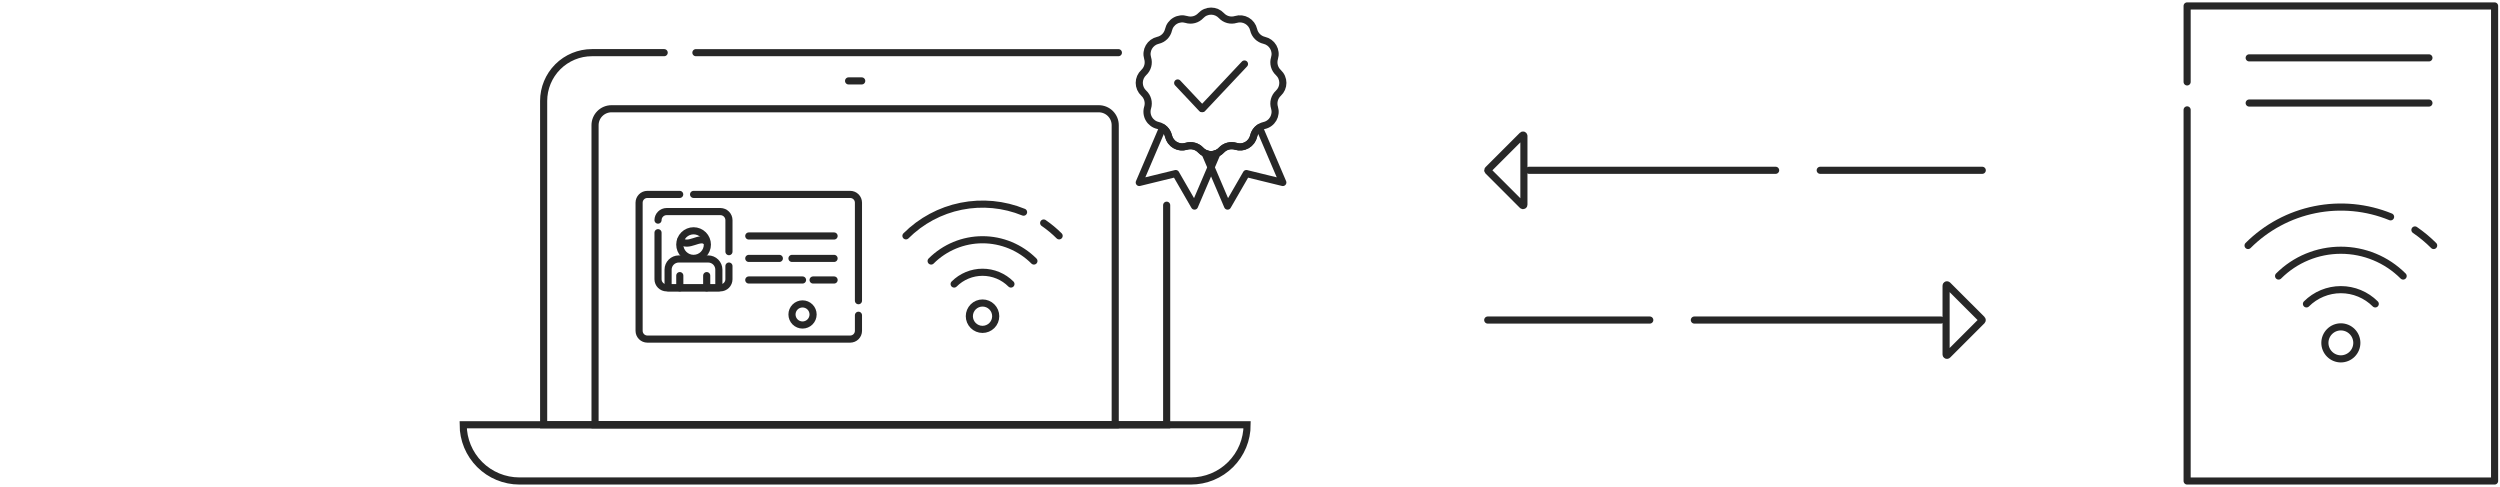 <svg xmlns="http://www.w3.org/2000/svg" width="421" height="82" viewBox="0 0 421 82" fill="none"><path d="M210.013 71.527H78C78 74.039 78.998 76.447 80.774 78.223C82.55 79.999 84.959 80.997 87.47 80.997H200.543C201.786 80.998 203.018 80.753 204.167 80.277C205.316 79.801 206.36 79.103 207.239 78.224C208.119 77.344 208.816 76.3 209.292 75.151C209.768 74.002 210.013 72.771 210.013 71.527Z" stroke="#272727" stroke-width="1.2" stroke-miterlimit="10" stroke-linecap="round"></path><path d="M111.848 8.868H99.68C98.612 8.868 97.555 9.078 96.568 9.487C95.582 9.896 94.685 10.495 93.93 11.25C93.175 12.006 92.576 12.902 92.168 13.889C91.76 14.876 91.549 15.933 91.55 17.001V71.53H196.466V34.555" stroke="#272727" stroke-width="1.2" stroke-miterlimit="10" stroke-linecap="round"></path><path d="M188.336 8.869H117.189" stroke="#272727" stroke-width="1.2" stroke-miterlimit="10" stroke-linecap="round"></path><path d="M185.03 18.314H102.979C102.244 18.314 101.538 18.606 101.018 19.126C100.498 19.646 100.206 20.352 100.206 21.087V71.529H187.803V21.088C187.804 20.724 187.732 20.363 187.593 20.026C187.453 19.69 187.249 19.384 186.992 19.126C186.734 18.869 186.428 18.665 186.092 18.525C185.755 18.386 185.395 18.314 185.03 18.314Z" stroke="#272727" stroke-width="1.2" stroke-miterlimit="10" stroke-linecap="round"></path><path d="M142.9 13.625H145.112" stroke="#272727" stroke-width="1.2" stroke-miterlimit="10" stroke-linecap="round"></path><path d="M144.564 50.64V34.125C144.563 33.758 144.416 33.406 144.157 33.147C143.897 32.887 143.545 32.74 143.178 32.739H116.798" stroke="#272727" stroke-width="1.2" stroke-linecap="round" stroke-linejoin="round"></path><path d="M114.46 32.739H109.01C108.643 32.74 108.292 32.887 108.032 33.147C107.772 33.406 107.626 33.758 107.624 34.125V55.717C107.626 56.084 107.772 56.435 108.032 56.695C108.292 56.955 108.643 57.101 109.01 57.103H143.179C143.546 57.101 143.898 56.955 144.158 56.695C144.417 56.435 144.564 56.084 144.565 55.717V53.089" stroke="#272727" stroke-width="1.2" stroke-linecap="round" stroke-linejoin="round"></path><path d="M122.756 42.378V37.068C122.753 36.687 122.6 36.322 122.331 36.053C122.061 35.783 121.696 35.631 121.315 35.63H112.25C111.87 35.632 111.505 35.784 111.236 36.053C110.966 36.322 110.814 36.687 110.811 37.068" stroke="#272727" stroke-width="1.2" stroke-linecap="round" stroke-linejoin="round"></path><path d="M110.811 39.186V47.03C110.813 47.412 110.965 47.778 111.235 48.048C111.505 48.318 111.871 48.471 112.253 48.472H121.313C121.695 48.47 122.06 48.318 122.33 48.048C122.6 47.778 122.752 47.413 122.754 47.031V44.803" stroke="#272727" stroke-width="1.2" stroke-linecap="round" stroke-linejoin="round"></path><path d="M114.297 43.61H119.265C119.739 43.612 120.193 43.801 120.529 44.136C120.864 44.472 121.053 44.926 121.056 45.4V48.467H112.507V45.396C112.51 44.922 112.7 44.469 113.035 44.135C113.371 43.801 113.824 43.612 114.297 43.61Z" stroke="#272727" stroke-width="1.2" stroke-linecap="round" stroke-linejoin="round"></path><path d="M114.476 41.188C114.476 40.572 114.721 39.981 115.157 39.546C115.592 39.11 116.183 38.865 116.799 38.865C117.415 38.866 118.006 39.111 118.441 39.546C118.876 39.981 119.121 40.572 119.122 41.188C119.122 41.804 118.877 42.395 118.441 42.831C118.005 43.266 117.414 43.511 116.798 43.511C116.182 43.511 115.592 43.266 115.156 42.83C114.721 42.395 114.476 41.804 114.476 41.188Z" stroke="#272727" stroke-width="1.2" stroke-linecap="round" stroke-linejoin="round"></path><path d="M114.603 40.519C115.9 41.816 117.877 39.617 118.95 40.693" stroke="#272727" stroke-width="1.2" stroke-linecap="round" stroke-linejoin="round"></path><path d="M114.477 48.471V46.412" stroke="#272727" stroke-width="1.2" stroke-linecap="round" stroke-linejoin="round"></path><path d="M119.009 48.471V46.412" stroke="#272727" stroke-width="1.2" stroke-linecap="round" stroke-linejoin="round"></path><path d="M126.094 39.74H140.46" stroke="#272727" stroke-width="1.2" stroke-linecap="round" stroke-linejoin="round"></path><path d="M126.094 43.515H131.243" stroke="#272727" stroke-width="1.2" stroke-linecap="round" stroke-linejoin="round"></path><path d="M133.369 43.515H140.458" stroke="#272727" stroke-width="1.2" stroke-linecap="round" stroke-linejoin="round"></path><path d="M126.094 47.15H135.147" stroke="#272727" stroke-width="1.2" stroke-linecap="round" stroke-linejoin="round"></path><path d="M136.924 47.15H140.463" stroke="#272727" stroke-width="1.2" stroke-linecap="round" stroke-linejoin="round"></path><path d="M135.147 51.178C135.618 51.178 136.07 51.366 136.403 51.699C136.737 52.032 136.924 52.484 136.924 52.956C136.924 53.427 136.737 53.879 136.403 54.212C136.07 54.545 135.618 54.733 135.147 54.733C134.676 54.733 134.224 54.545 133.89 54.212C133.557 53.879 133.37 53.427 133.37 52.956C133.37 52.484 133.557 52.032 133.89 51.699C134.224 51.366 134.676 51.178 135.147 51.178Z" stroke="#272727" stroke-width="1.2" stroke-linecap="round" stroke-linejoin="round"></path><path d="M160.677 47.83C161.304 47.202 162.05 46.703 162.871 46.363C163.691 46.023 164.571 45.848 165.459 45.848C166.347 45.848 167.227 46.023 168.048 46.363C168.868 46.703 169.614 47.202 170.242 47.83" stroke="#272727" stroke-width="1.2" stroke-linecap="round" stroke-linejoin="round"></path><path d="M156.802 43.956C159.097 41.661 162.211 40.372 165.457 40.372C168.703 40.372 171.816 41.661 174.112 43.956" stroke="#272727" stroke-width="1.2" stroke-linecap="round" stroke-linejoin="round"></path><path d="M175.753 37.554C176.685 38.193 177.557 38.917 178.357 39.716" stroke="#272727" stroke-width="1.2" stroke-linecap="round" stroke-linejoin="round"></path><path d="M152.562 39.717C155.104 37.175 158.34 35.441 161.863 34.731C165.387 34.022 169.042 34.37 172.369 35.73" stroke="#272727" stroke-width="1.2" stroke-linecap="round" stroke-linejoin="round"></path><path d="M167.678 53.247C167.678 52.658 167.444 52.093 167.028 51.677C166.612 51.26 166.047 51.026 165.458 51.025C164.869 51.025 164.304 51.26 163.888 51.676C163.471 52.093 163.237 52.658 163.237 53.247C163.238 53.836 163.472 54.401 163.888 54.817C164.304 55.233 164.869 55.468 165.458 55.468C166.047 55.467 166.611 55.233 167.028 54.817C167.444 54.4 167.678 53.836 167.678 53.247Z" stroke="#272727" stroke-width="1.2" stroke-linecap="round" stroke-linejoin="round"></path><path d="M205.682 2.625C205.985 2.952 206.374 3.187 206.805 3.302C207.236 3.417 207.69 3.409 208.116 3.277C208.427 3.183 208.754 3.153 209.077 3.19C209.399 3.227 209.711 3.329 209.992 3.492C210.273 3.654 210.518 3.873 210.711 4.134C210.904 4.395 211.042 4.693 211.115 5.01C211.213 5.444 211.433 5.842 211.748 6.158C212.063 6.473 212.461 6.693 212.896 6.792C213.212 6.865 213.511 7.002 213.773 7.195C214.034 7.388 214.253 7.633 214.416 7.915C214.578 8.196 214.681 8.508 214.717 8.831C214.754 9.154 214.723 9.481 214.628 9.792C214.496 10.218 214.487 10.673 214.602 11.104C214.718 11.535 214.953 11.924 215.28 12.227C215.518 12.449 215.708 12.717 215.838 13.016C215.968 13.314 216.035 13.636 216.035 13.962C216.035 14.287 215.968 14.609 215.838 14.908C215.708 15.206 215.518 15.475 215.28 15.697C214.953 15.999 214.718 16.389 214.602 16.82C214.487 17.251 214.496 17.705 214.628 18.131C214.724 18.442 214.755 18.769 214.718 19.093C214.682 19.416 214.579 19.728 214.417 20.01C214.254 20.292 214.035 20.537 213.773 20.73C213.512 20.924 213.213 21.061 212.896 21.133C212.462 21.232 212.066 21.45 211.751 21.763C211.436 22.077 211.215 22.473 211.115 22.905C211.042 23.222 210.905 23.521 210.712 23.783C210.519 24.044 210.273 24.263 209.992 24.426C209.71 24.588 209.398 24.691 209.074 24.728C208.751 24.764 208.424 24.733 208.113 24.637C207.687 24.505 207.233 24.496 206.802 24.611C206.371 24.726 205.982 24.96 205.678 25.287C205.457 25.526 205.188 25.716 204.89 25.847C204.591 25.977 204.269 26.044 203.943 26.044C203.618 26.044 203.295 25.977 202.997 25.847C202.698 25.716 202.43 25.526 202.209 25.287C201.905 24.96 201.516 24.726 201.085 24.611C200.654 24.496 200.2 24.505 199.774 24.637C199.463 24.733 199.136 24.764 198.812 24.728C198.489 24.691 198.177 24.588 197.895 24.426C197.613 24.263 197.368 24.044 197.175 23.783C196.982 23.521 196.845 23.222 196.772 22.905C196.673 22.471 196.454 22.073 196.139 21.758C195.823 21.443 195.426 21.223 194.991 21.124C194.674 21.052 194.375 20.915 194.114 20.721C193.852 20.528 193.633 20.283 193.471 20.001C193.308 19.72 193.205 19.407 193.169 19.084C193.132 18.761 193.163 18.433 193.259 18.123C193.391 17.697 193.4 17.242 193.285 16.811C193.169 16.38 192.934 15.991 192.607 15.688C192.369 15.466 192.178 15.198 192.048 14.899C191.919 14.601 191.851 14.279 191.851 13.953C191.851 13.627 191.919 13.305 192.048 13.007C192.178 12.709 192.369 12.44 192.607 12.218C192.934 11.915 193.169 11.526 193.285 11.095C193.4 10.664 193.391 10.21 193.259 9.783C193.165 9.473 193.136 9.146 193.174 8.824C193.212 8.501 193.316 8.19 193.479 7.91C193.642 7.629 193.861 7.385 194.123 7.193C194.384 7.001 194.683 6.864 194.999 6.792C195.434 6.694 195.832 6.474 196.147 6.159C196.462 5.844 196.681 5.446 196.78 5.011C196.853 4.694 196.99 4.396 197.184 4.135C197.377 3.873 197.622 3.655 197.904 3.492C198.185 3.329 198.498 3.227 198.821 3.19C199.144 3.153 199.471 3.184 199.782 3.279C200.208 3.411 200.662 3.419 201.093 3.304C201.524 3.189 201.913 2.954 202.216 2.627C202.438 2.389 202.706 2.2 203.004 2.07C203.302 1.94 203.624 1.873 203.949 1.873C204.274 1.873 204.595 1.939 204.893 2.069C205.192 2.198 205.46 2.388 205.682 2.625Z" stroke="#272727" stroke-width="1.2" stroke-miterlimit="10" stroke-linecap="round" stroke-linejoin="round"></path><path d="M202.21 25.286C201.907 24.96 201.517 24.725 201.087 24.61C200.656 24.495 200.202 24.503 199.776 24.634C199.465 24.73 199.138 24.761 198.815 24.724C198.492 24.688 198.179 24.586 197.898 24.423C197.616 24.261 197.371 24.042 197.177 23.781C196.984 23.52 196.847 23.221 196.774 22.904C196.637 22.328 196.288 21.825 195.796 21.496L191.852 30.73L197.995 29.227L201.155 34.705L204.955 25.81C204.501 26.026 203.99 26.092 203.497 25.998C203.003 25.903 202.552 25.654 202.21 25.286Z" stroke="#272727" stroke-width="1.2" stroke-miterlimit="10" stroke-linecap="round" stroke-linejoin="round"></path><path d="M211.113 22.905C211.041 23.222 210.903 23.521 210.71 23.783C210.517 24.044 210.272 24.263 209.99 24.426C209.708 24.588 209.396 24.691 209.073 24.728C208.749 24.764 208.422 24.733 208.111 24.637C207.685 24.506 207.231 24.497 206.801 24.612C206.37 24.727 205.98 24.961 205.677 25.287C205.334 25.656 204.882 25.906 204.388 26C203.893 26.093 203.381 26.027 202.927 25.809L206.724 34.706L209.887 29.228L216.028 30.731L212.084 21.497C211.595 21.827 211.248 22.33 211.113 22.905Z" stroke="#272727" stroke-width="1.2" stroke-miterlimit="10" stroke-linecap="round" stroke-linejoin="round"></path><path d="M198.321 13.97L202.385 18.287" stroke="#272727" stroke-width="1.2" stroke-linecap="round"></path><path d="M209.57 10.776L202.498 18.287" stroke="#272727" stroke-width="1.2" stroke-linecap="round"></path><path d="M250.578 28.575C250.55 28.603 250.535 28.641 250.535 28.68C250.535 28.72 250.55 28.758 250.578 28.786L256.37 34.577C256.391 34.599 256.418 34.613 256.447 34.619C256.476 34.625 256.506 34.622 256.533 34.611C256.56 34.599 256.583 34.58 256.6 34.556C256.616 34.531 256.625 34.502 256.625 34.473V22.891C256.625 22.862 256.616 22.833 256.6 22.808C256.584 22.784 256.56 22.764 256.533 22.753C256.506 22.742 256.476 22.739 256.447 22.744C256.418 22.75 256.391 22.764 256.37 22.785L250.578 28.575Z" stroke="#272727" stroke-width="1.2" stroke-linecap="round" stroke-linejoin="round"></path><path d="M257.495 28.678H299.016" stroke="#272727" stroke-width="1.2" stroke-linecap="round" stroke-linejoin="round"></path><path d="M306.525 28.678H333.811" stroke="#272727" stroke-width="1.2" stroke-linecap="round" stroke-linejoin="round"></path><path d="M333.768 53.792C333.796 53.82 333.811 53.858 333.811 53.898C333.811 53.937 333.796 53.975 333.768 54.004L327.976 59.795C327.955 59.816 327.928 59.83 327.899 59.836C327.87 59.842 327.84 59.839 327.813 59.828C327.786 59.816 327.763 59.797 327.746 59.773C327.73 59.749 327.721 59.72 327.721 59.69V48.109C327.721 48.079 327.73 48.05 327.746 48.026C327.762 48.001 327.786 47.982 327.813 47.97C327.84 47.959 327.87 47.956 327.899 47.962C327.928 47.968 327.955 47.982 327.976 48.003L333.768 53.792Z" stroke="#272727" stroke-width="1.2" stroke-linecap="round" stroke-linejoin="round"></path><path d="M326.85 53.896H285.33" stroke="#272727" stroke-width="1.2" stroke-linecap="round" stroke-linejoin="round"></path><path d="M277.821 53.896H250.535" stroke="#272727" stroke-width="1.2" stroke-linecap="round" stroke-linejoin="round"></path><path d="M368.312 18.504V81H420.089V1H368.312V13.795" stroke="#272727" stroke-width="1.2" stroke-linecap="round" stroke-linejoin="round"></path><path d="M378.763 9.744H409.032" stroke="#272727" stroke-width="1.2" stroke-linecap="round" stroke-linejoin="round"></path><path d="M378.763 17.351H409.032" stroke="#272727" stroke-width="1.2" stroke-linecap="round" stroke-linejoin="round"></path><path d="M388.407 51.176C389.167 50.416 390.071 49.812 391.065 49.401C392.059 48.989 393.124 48.777 394.2 48.777C395.276 48.777 396.341 48.989 397.335 49.401C398.329 49.812 399.232 50.416 399.993 51.176" stroke="#272727" stroke-width="1.2" stroke-linecap="round" stroke-linejoin="round"></path><path d="M383.713 46.483C386.495 43.701 390.267 42.139 394.201 42.139C398.134 42.139 401.907 43.701 404.689 46.483" stroke="#272727" stroke-width="1.2" stroke-linecap="round" stroke-linejoin="round"></path><path d="M406.674 38.724C407.803 39.498 408.858 40.375 409.827 41.343" stroke="#272727" stroke-width="1.2" stroke-linecap="round" stroke-linejoin="round"></path><path d="M378.575 41.344C381.654 38.264 385.575 36.163 389.845 35.304C394.115 34.445 398.543 34.866 402.575 36.515" stroke="#272727" stroke-width="1.2" stroke-linecap="round" stroke-linejoin="round"></path><path d="M396.891 57.739C396.891 57.025 396.608 56.34 396.103 55.835C395.599 55.33 394.915 55.045 394.201 55.044C393.487 55.045 392.802 55.33 392.298 55.835C391.794 56.34 391.51 57.025 391.51 57.739C391.51 58.453 391.794 59.138 392.298 59.643C392.802 60.149 393.487 60.433 394.201 60.435C394.915 60.433 395.599 60.149 396.103 59.643C396.608 59.138 396.891 58.453 396.891 57.739Z" stroke="#272727" stroke-width="1.2" stroke-linecap="round" stroke-linejoin="round"></path></svg>